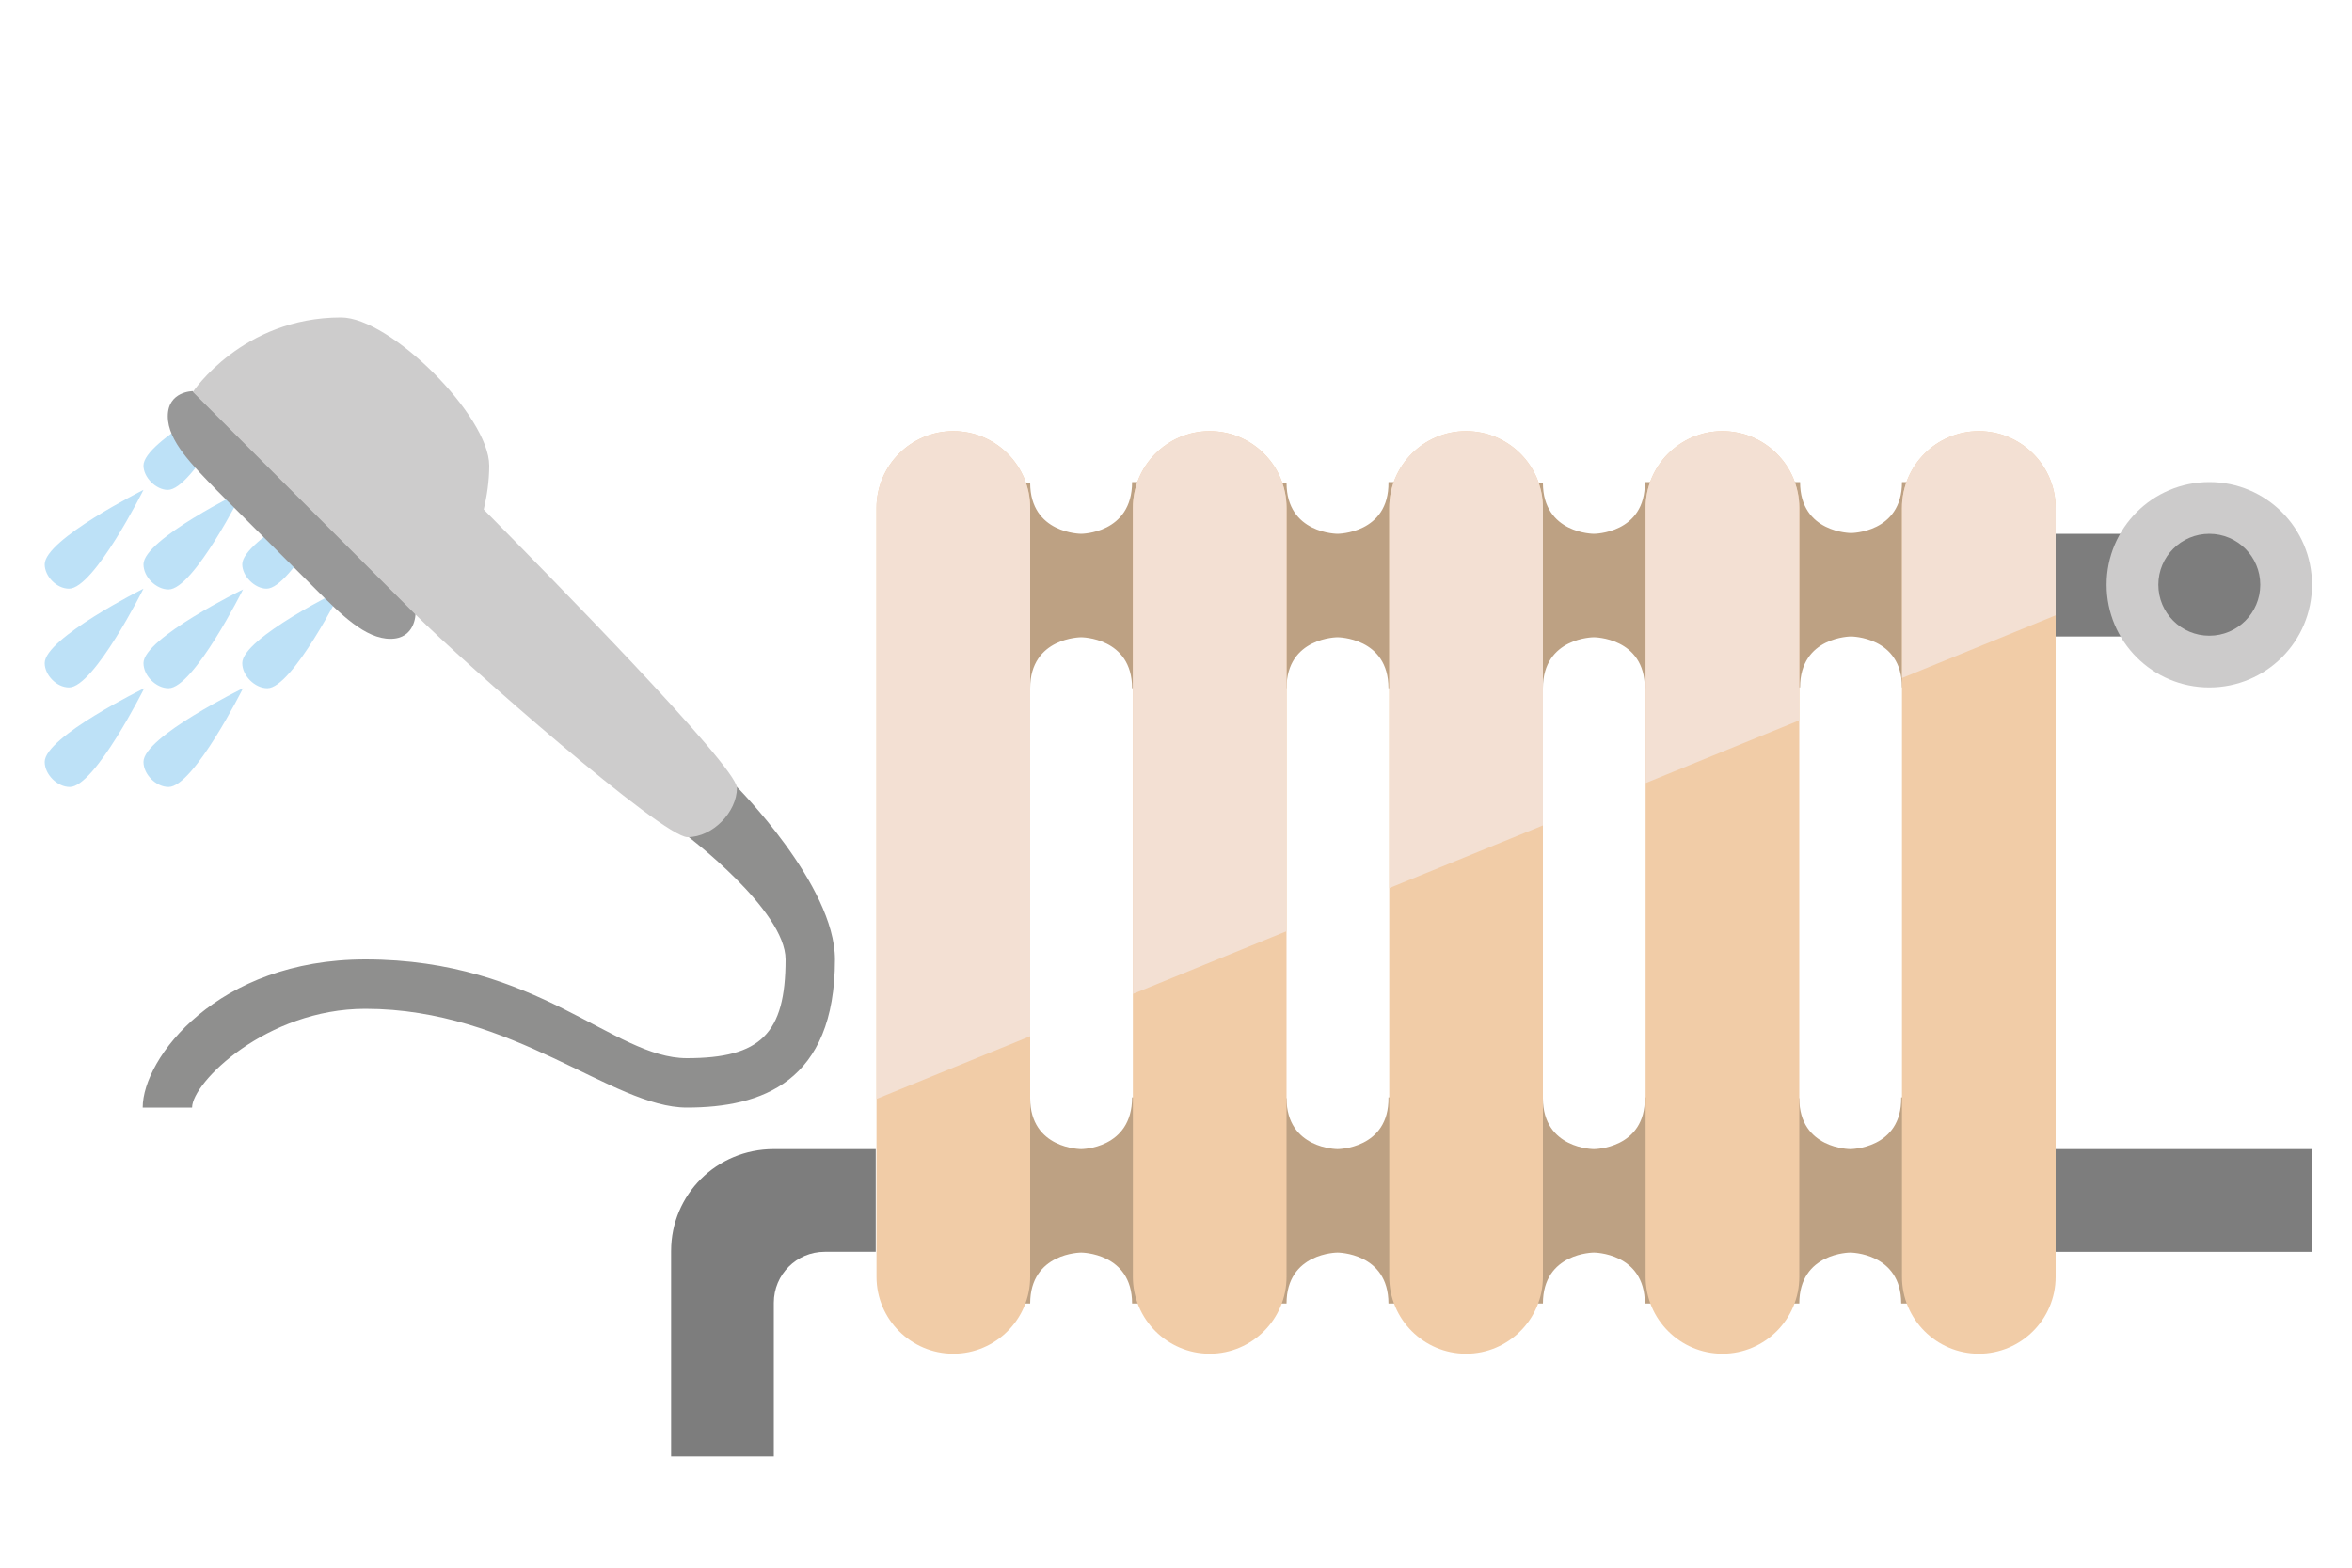 <?xml version="1.0" encoding="utf-8"?>
<!-- Generator: Adobe Illustrator 19.2.1, SVG Export Plug-In . SVG Version: 6.00 Build 0)  -->
<svg version="1.1" id="Layer_3" xmlns="http://www.w3.org/2000/svg" xmlns:xlink="http://www.w3.org/1999/xlink" x="0px" y="0px"
	 viewBox="0 0 300 200" style="enable-background:new 0 0 300 200;" xml:space="preserve">
<style type="text/css">
	.st0{fill:#BDA183;}
	.st1{fill:#F1CCA7;}
	.st2{fill:#7D7D7D;}
	.st3{fill:#CCCBCB;}
	.st4{fill:#F3E0D3;}
	.st5{fill:#BDE1F7;}
	.st6{fill:#8F8F8E;}
	.st7{fill:#989898;}
	.st8{fill:#CDCCCC;}
</style>
<g>
	<g>
		<g id="Radiator_6_">
			<g>
				<path class="st0" d="M137.9,68.1c0,0-6.5,0-6.5-6.5h-6.5v26.2h6.5c0-6.5,6.5-6.5,6.5-6.5s6.5,0,6.5,6.5h6.5V61.5h-6.5
					C144.4,68.1,137.9,68.1,137.9,68.1z M170.6,68.1c0,0-6.5,0-6.5-6.5h-6.5v26.2h6.5c0-6.5,6.5-6.5,6.5-6.5s6.5,0,6.5,6.5h6.5V61.5
					h-6.5C177.2,68.1,170.6,68.1,170.6,68.1z M203.3,68.1c0,0-6.5,0-6.5-6.5h-6.5v26.2h6.5c0-6.5,6.5-6.5,6.5-6.5s6.5,0,6.5,6.5h6.5
					V61.5h-6.5C209.9,68.1,203.3,68.1,203.3,68.1z M242.6,61.5c0,6.5-6.5,6.5-6.5,6.5s-6.5,0-6.5-6.5h-6.5v26.2h6.5
					c0-6.5,6.5-6.5,6.5-6.5s6.5,0,6.5,6.5h6.5V61.5H242.6z M137.9,146.6c0,0-6.5,0-6.5-6.5h-6.5v26.2h6.5c0-6.5,6.5-6.5,6.5-6.5
					s6.5,0,6.5,6.5h6.5V140h-6.5C144.4,146.6,137.9,146.6,137.9,146.6z M170.6,146.6c0,0-6.5,0-6.5-6.5h-6.5v26.2h6.5
					c0-6.5,6.5-6.5,6.5-6.5s6.5,0,6.5,6.5h6.5V140h-6.5C177.2,146.6,170.6,146.6,170.6,146.6z M203.3,146.6c0,0-6.5,0-6.5-6.5h-6.5
					v26.2h6.5c0-6.5,6.5-6.5,6.5-6.5s6.5,0,6.5,6.5h6.5V140h-6.5C209.9,146.6,203.3,146.6,203.3,146.6z M236,146.6
					c0,0-6.5,0-6.5-6.5H223v26.2h6.5c0-6.5,6.5-6.5,6.5-6.5s6.5,0,6.5,6.5h6.5V140h-6.5C242.6,146.6,236,146.6,236,146.6z"/>
			</g>
		</g>
		<g id="Radiator_5_">
			<g>
				<path class="st1" d="M121.6,55c-5.4,0-9.8,4.4-9.8,9.8v98.1c0,5.4,4.4,9.8,9.8,9.8s9.8-4.4,9.8-9.8V64.8
					C131.4,59.4,127,55,121.6,55z M154.3,55c-5.4,0-9.8,4.4-9.8,9.8v98.1c0,5.4,4.4,9.8,9.8,9.8c5.4,0,9.8-4.4,9.8-9.8V64.8
					C164.1,59.4,159.7,55,154.3,55z M187,55c-5.4,0-9.8,4.4-9.8,9.8v98.1c0,5.4,4.4,9.8,9.8,9.8c5.4,0,9.8-4.4,9.8-9.8V64.8
					C196.8,59.4,192.4,55,187,55z M219.7,55c-5.4,0-9.8,4.4-9.8,9.8v98.1c0,5.4,4.4,9.8,9.8,9.8c5.4,0,9.8-4.4,9.8-9.8V64.8
					C229.5,59.4,225.1,55,219.7,55z M252.4,55c-5.4,0-9.8,4.4-9.8,9.8v98.1c0,5.4,4.4,9.8,9.8,9.8c5.4,0,9.8-4.4,9.8-9.8V64.8
					C262.2,59.4,257.8,55,252.4,55z"/>
			</g>
		</g>
		<g id="Pipes_3_">
			<g>
				<path class="st2" d="M85.6,159.6v26.2h13.1v-19.6c0-3.6,2.9-6.5,6.5-6.5h6.5v-13.1h-13C91.4,146.6,85.6,152.4,85.6,159.6z
					 M281.8,68.1h-19.6v13.1h19.6V68.1z M262.2,146.6v13.1h32.7v-13.1H262.2z"/>
			</g>
		</g>
		<g id="Knob_7_">
			<g>
				<circle class="st3" cx="281.8" cy="74.6" r="13.1"/>
			</g>
		</g>
		<g id="Knob_3_">
			<g>
				<circle class="st2" cx="281.8" cy="74.6" r="6.5"/>
			</g>
		</g>
	</g>
	<g id="Radiator_4_">
		<g>
			<path class="st4" d="M121.6,55c-5.4,0-9.8,4.4-9.8,9.8v75.4l19.6-8V64.8C131.4,59.4,127,55,121.6,55z M154.3,55
				c-5.4,0-9.8,4.4-9.8,9.8v62l19.6-8v-54C164.1,59.4,159.7,55,154.3,55z M187,55c-5.4,0-9.8,4.4-9.8,9.8v48.5l19.6-8V64.8
				C196.8,59.4,192.4,55,187,55z M219.7,55c-5.4,0-9.8,4.4-9.8,9.8v35.1l19.6-8V64.8C229.5,59.4,225.1,55,219.7,55z M252.4,55
				c-5.4,0-9.8,4.4-9.8,9.8v21.7l19.6-8V64.8C262.2,59.4,257.8,55,252.4,55z"/>
		</g>
	</g>
</g>
<g>
	<g id="Water_3_">
		<g>
			<path class="st5" d="M8.8,87.7c3.2,0,9.5-12.6,9.5-12.6S5.7,81.4,5.7,84.6C5.7,86.1,7.2,87.7,8.8,87.7z M18.3,84.6
				c0,1.6,1.6,3.2,3.2,3.2c3.2,0,9.5-12.6,9.5-12.6S18.3,81.4,18.3,84.6z M18.3,97.2c0,1.6,1.6,3.2,3.2,3.2c3.2,0,9.5-12.6,9.5-12.6
				S18.3,94,18.3,97.2z M5.7,97.2c0,1.6,1.6,3.2,3.2,3.2c3.2,0,9.5-12.6,9.5-12.6S5.7,94,5.7,97.2z M8.8,75.1
				c3.2,0,9.5-12.6,9.5-12.6S5.7,68.8,5.7,72C5.7,73.5,7.2,75.1,8.8,75.1z M18.3,72c0,1.6,1.6,3.2,3.2,3.2c3.2,0,9.5-12.6,9.5-12.6
				S18.3,68.8,18.3,72z M30.9,84.6c0,1.6,1.6,3.2,3.2,3.2c3.2,0,9.5-12.6,9.5-12.6S30.9,81.4,30.9,84.6z M34,75.1
				c3.2,0,9.5-12.6,9.5-12.6S30.9,68.8,30.9,72C30.9,73.5,32.5,75.1,34,75.1z M21.4,62.5c3.2,0,9.5-12.6,9.5-12.6
				s-12.6,6.3-12.6,9.5C18.3,60.9,19.9,62.5,21.4,62.5z"/>
		</g>
	</g>
	<g id="Hose_2_">
		<g>
			<path class="st6" d="M93.9,100.3l-6.3,6.3c0,0,12.6,9.5,12.6,15.8c0,9.5-3.2,12.6-12.6,12.6s-18.9-12.6-41-12.6
				c-18.9,0-28.4,12.6-28.4,18.9h6.3c0-3.2,9.5-12.6,22.1-12.6c18.9,0,31.5,12.6,41,12.6s18.9-3.2,18.9-18.9
				C106.5,112.9,93.9,100.3,93.9,100.3z"/>
		</g>
	</g>
	<g id="Head_2_">
		<g>
			<path class="st7" d="M24.6,49.9c0,0-3.2,0-3.2,3.2s3.2,6.3,6.3,9.5l12.6,12.6c3.2,3.2,6.3,6.3,9.5,6.3s3.2-3.2,3.2-3.2L24.6,49.9
				z"/>
		</g>
	</g>
	<g id="Body_2_">
		<g>
			<path class="st8" d="M61.7,65c0.4-1.7,0.7-3.6,0.7-5.6c0-6.3-12.6-18.9-18.9-18.9c-12.6,0-18.9,9.5-18.9,9.5L53,78.4
				c6.3,6.3,31.5,28.4,34.7,28.4s6.3-3.2,6.3-6.3C93.9,97.7,69.6,73,61.7,65z"/>
		</g>
	</g>
</g>
</svg>

